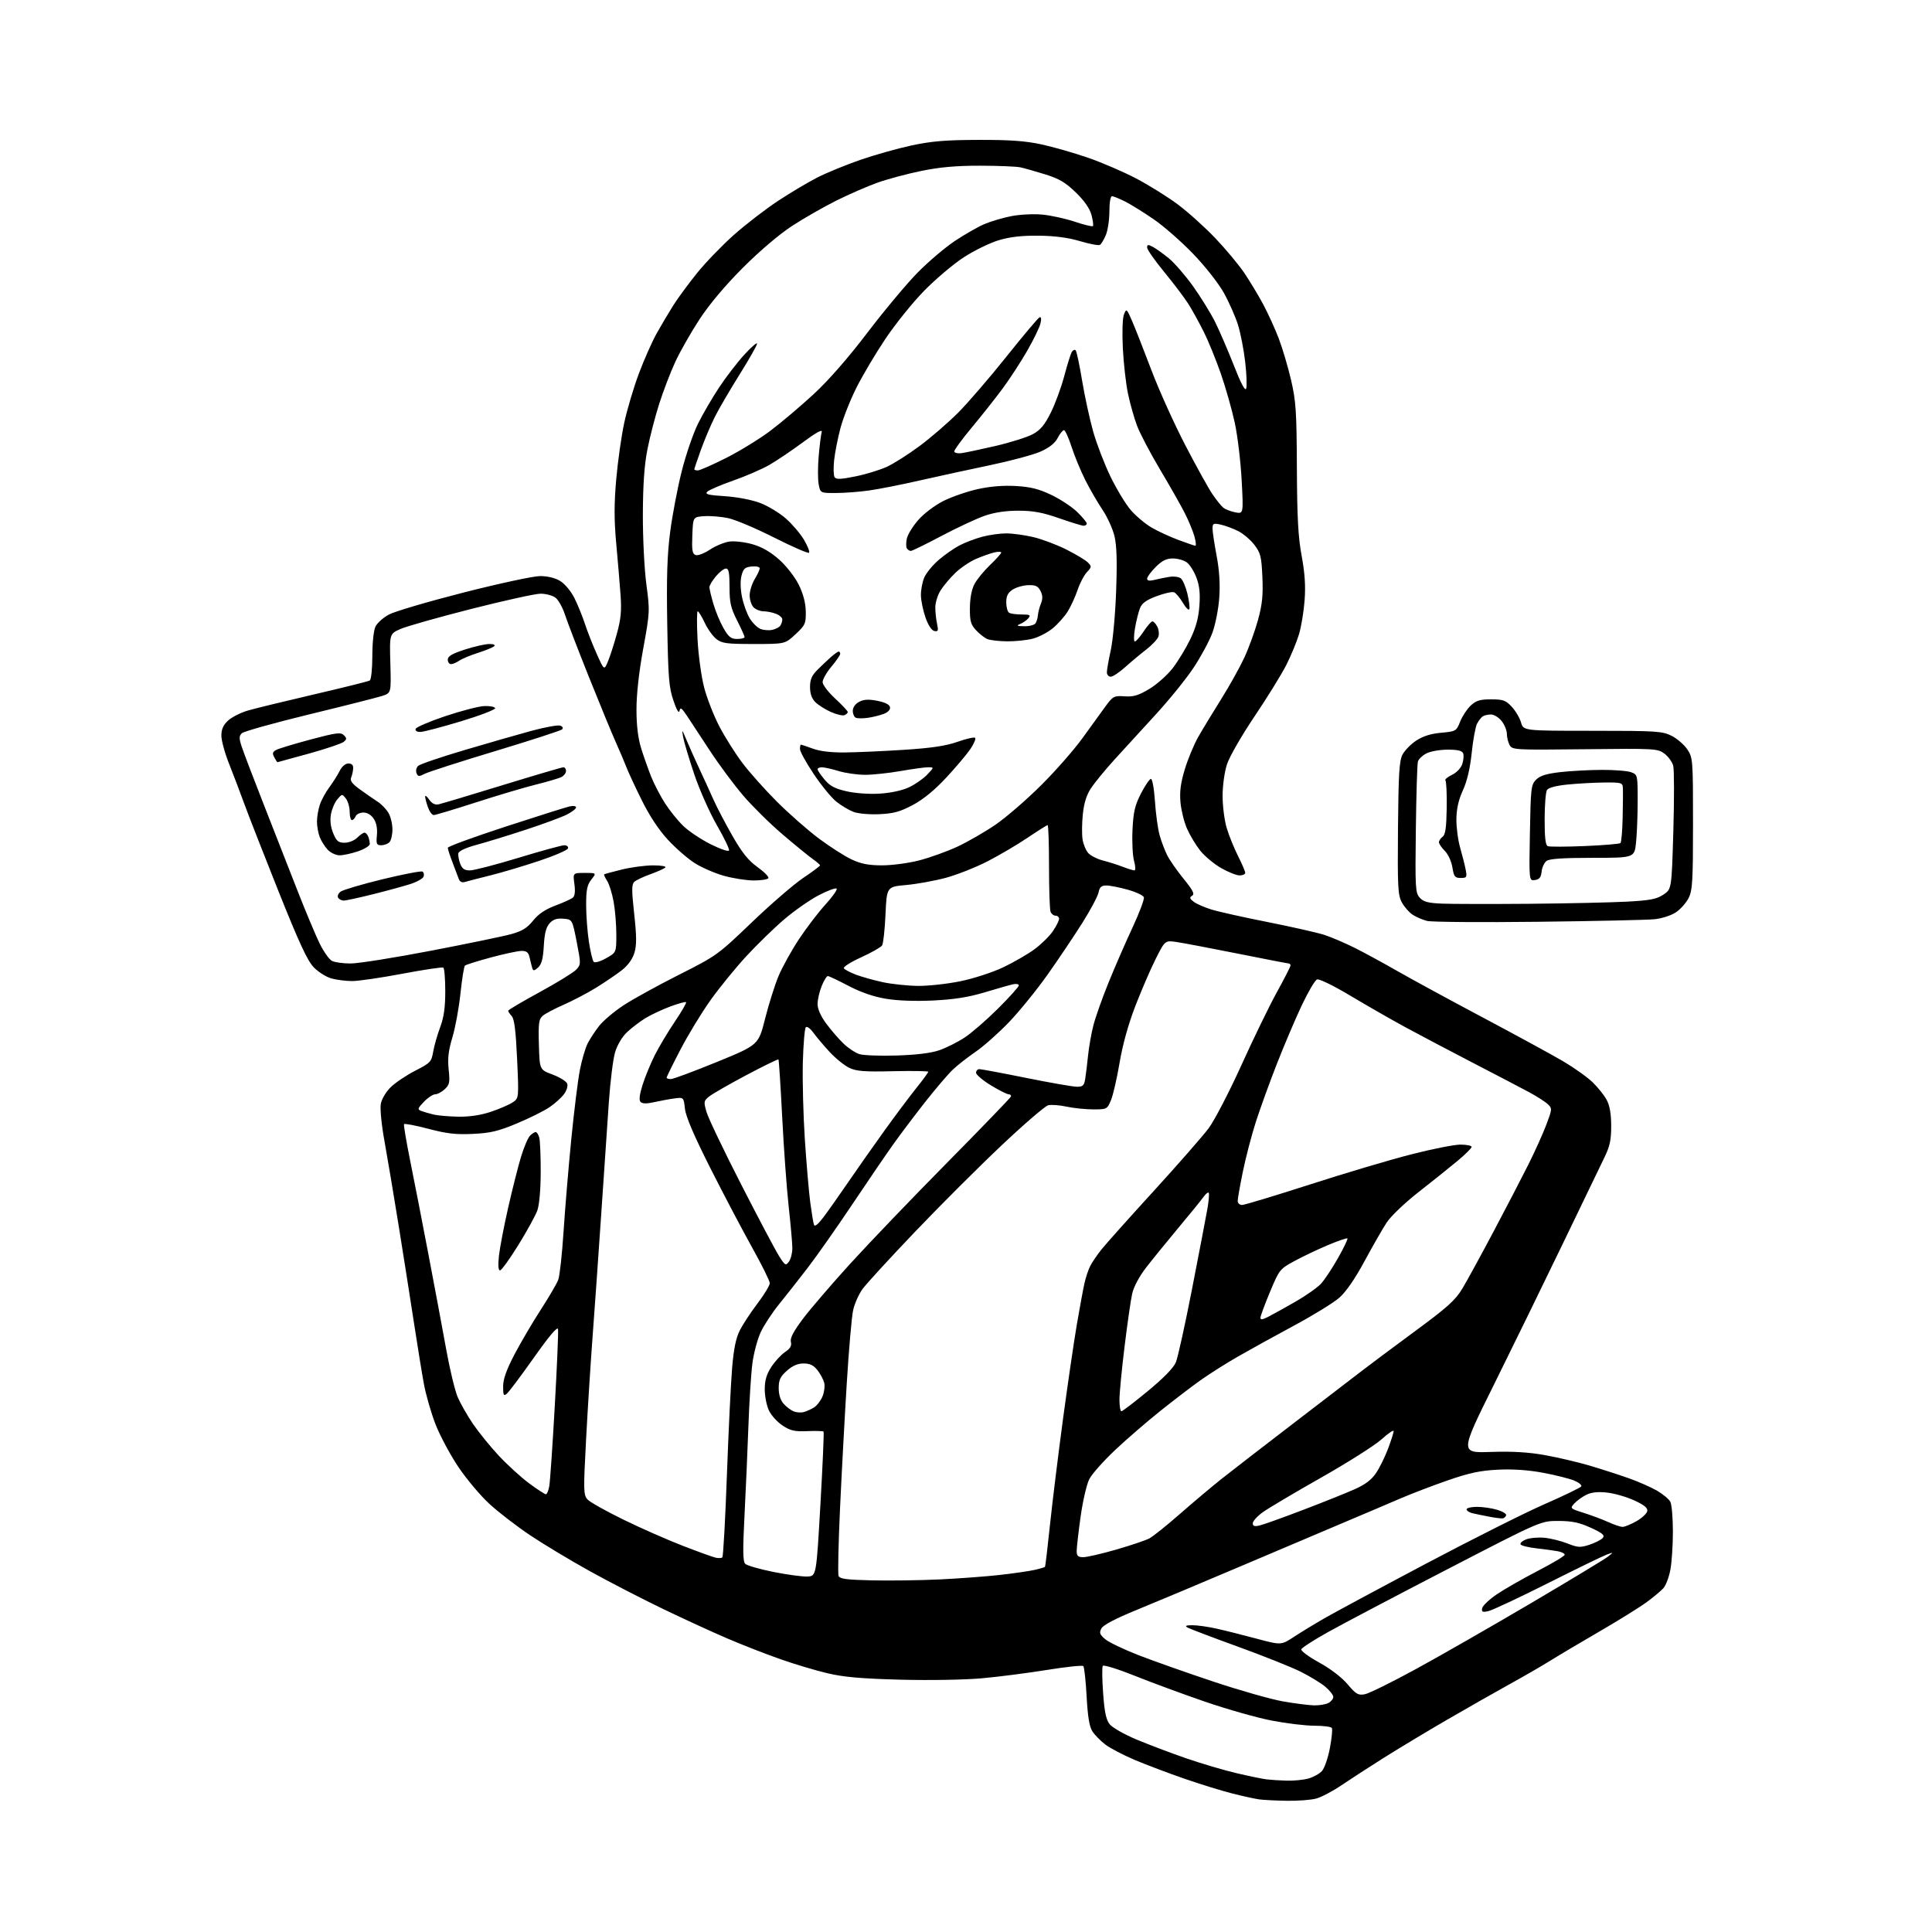 <?xml version="1.0" encoding="UTF-8" standalone="no"?>
<svg 
  version="1.1" 
  xmlns="http://www.w3.org/2000/svg" 
  xmlns:xlink="http://www.w3.org/1999/xlink" 
  xmlns:svg="http://www.w3.org/2000/svg"
  xmlns:rdf="http://www.w3.org/1999/02/22-rdf-syntax-ns#"
  xmlns:cc="http://creativecommons.org/ns#"
  xmlns:dc="http://purl.org/dc/elements/1.1/"
  viewBox="0 0 768 768"
  width="768"
  height="768"
>
<style>svg {background-color: white; }</style>"
<path stroke="none" fill="black" fill-rule="evenodd" d="M511.50,715.84C507.10,715.77 502.15,715.51 500.50,715.28C498.85,715.05 494.10,714.01 489.94,712.96C485.78,711.91 477.23,709.28 470.94,707.10C464.65,704.93 455.75,701.57 451.17,699.64C446.59,697.70 441.30,694.94 439.40,693.49C437.51,692.05 435.20,689.70 434.27,688.28C433.05,686.42 432.40,682.50 431.95,674.35C431.61,668.10 431.02,662.68 430.63,662.30C430.25,661.91 423.76,662.60 416.22,663.82C408.67,665.04 397.10,666.53 390.50,667.13C383.67,667.76 369.67,668.00 358.00,667.70C342.44,667.29 335.45,666.68 329.00,665.16C324.32,664.06 315.91,661.55 310.31,659.58C304.70,657.62 295.29,653.95 289.39,651.43C283.48,648.91 271.87,643.58 263.58,639.59C255.28,635.60 242.20,628.84 234.50,624.58C226.80,620.31 216.15,613.91 210.84,610.36C205.53,606.81 198.22,601.19 194.60,597.87C190.98,594.56 185.37,587.88 182.12,583.02C178.88,578.17 174.81,570.54 173.08,566.06C171.36,561.58 169.30,554.45 168.52,550.21C167.73,545.97 165.93,534.85 164.50,525.50C163.07,516.15 160.35,498.82 158.44,487.00C156.54,475.18 154.03,460.25 152.87,453.82C151.64,447.08 151.02,440.72 151.39,438.76C151.75,436.82 153.46,433.98 155.39,432.10C157.25,430.31 161.62,427.38 165.12,425.59C171.09,422.54 171.51,422.09 172.20,418.08C172.60,415.73 173.84,411.36 174.96,408.37C176.45,404.39 177.00,400.53 177.00,394.02C177.00,389.12 176.65,384.90 176.22,384.64C175.80,384.37 168.48,385.47 159.97,387.07C151.46,388.68 142.47,389.99 140.00,389.99C137.53,389.99 133.81,389.52 131.75,388.95C129.69,388.38 126.53,386.39 124.73,384.53C122.22,381.95 118.92,374.83 110.72,354.33C104.83,339.57 98.70,323.90 97.10,319.50C95.50,315.10 92.80,308.00 91.10,303.72C89.39,299.45 88.00,294.36 88.00,292.43C88.00,289.89 88.75,288.21 90.67,286.43C92.14,285.07 95.68,283.28 98.54,282.45C101.40,281.61 113.24,278.73 124.86,276.03C136.47,273.34 146.43,270.85 146.99,270.51C147.55,270.16 148.01,265.79 148.01,260.69C148.02,255.30 148.55,250.47 149.29,249.00C149.99,247.63 152.34,245.52 154.53,244.32C156.71,243.11 170.07,239.17 184.21,235.56C198.35,231.95 212.07,229.00 214.71,229.00C217.70,229.01 220.71,229.74 222.71,230.97C224.52,232.07 226.98,235.02 228.33,237.71C229.64,240.35 231.53,244.97 232.52,248.00C233.51,251.03 235.63,256.43 237.24,260.00C240.16,266.50 240.16,266.50 241.64,263.00C242.46,261.07 244.06,256.13 245.19,252.01C246.82,246.10 247.13,242.84 246.68,236.51C246.36,232.11 245.59,222.88 244.96,216.02C244.10,206.65 244.10,200.30 244.96,190.52C245.59,183.36 247.03,173.22 248.16,168.00C249.29,162.78 251.90,153.99 253.97,148.47C256.04,142.96 259.23,135.76 261.07,132.47C262.91,129.19 265.88,124.18 267.67,121.35C269.46,118.52 273.68,112.79 277.04,108.61C280.40,104.43 287.00,97.59 291.70,93.40C296.41,89.22 304.36,83.09 309.38,79.79C314.40,76.49 321.46,72.30 325.08,70.47C328.69,68.64 336.28,65.54 341.93,63.57C347.58,61.61 356.77,59.02 362.35,57.82C370.36,56.11 375.98,55.64 389.00,55.61C401.39,55.57 407.61,56.02 413.97,57.39C418.63,58.40 426.96,60.78 432.47,62.69C437.99,64.60 446.59,68.30 451.58,70.91C456.57,73.53 464.00,78.15 468.08,81.18C472.16,84.21 478.92,90.28 483.10,94.67C487.27,99.06 492.49,105.32 494.68,108.58C496.87,111.83 500.24,117.43 502.16,121.01C504.07,124.59 506.84,130.67 508.31,134.51C509.78,138.36 511.98,145.78 513.20,151.00C515.16,159.40 515.43,163.45 515.53,186.00C515.62,205.81 516.05,213.62 517.43,221.00C518.68,227.70 519.03,232.86 518.61,238.53C518.29,242.95 517.29,249.02 516.40,252.03C515.51,255.04 513.25,260.52 511.39,264.22C509.52,267.92 503.83,277.15 498.73,284.72C493.54,292.43 488.69,300.87 487.73,303.86C486.75,306.91 486.00,312.35 486.00,316.43C486.00,320.40 486.73,326.08 487.61,329.07C488.50,332.06 490.52,337.07 492.11,340.22C493.70,343.37 495.00,346.41 495.00,346.97C495.00,347.54 493.99,348.00 492.75,347.99C491.51,347.99 488.19,346.66 485.37,345.04C482.55,343.42 478.83,340.31 477.10,338.13C475.37,335.95 473.02,332.04 471.87,329.44C470.72,326.85 469.55,322.14 469.26,318.97C468.88,314.71 469.32,311.29 470.96,305.86C472.18,301.81 474.58,296.02 476.29,293.00C478.01,289.98 482.10,283.23 485.38,278.00C488.67,272.77 492.83,265.30 494.64,261.40C496.45,257.49 498.89,250.77 500.07,246.46C501.76,240.30 502.14,236.67 501.82,229.43C501.46,221.26 501.11,219.83 498.65,216.61C497.13,214.61 494.22,212.14 492.19,211.11C490.16,210.09 487.04,208.93 485.25,208.54C482.34,207.91 482.00,208.08 482.00,210.09C482.00,211.33 482.73,216.20 483.62,220.92C484.71,226.68 485.06,232.15 484.68,237.54C484.38,241.98 483.15,248.25 481.94,251.54C480.73,254.82 477.35,261.10 474.42,265.50C471.49,269.90 464.75,278.23 459.44,284.00C454.13,289.77 446.80,297.79 443.14,301.82C439.49,305.84 435.30,310.92 433.83,313.11C431.95,315.90 430.94,319.01 430.45,323.59C430.07,327.17 430.02,331.71 430.34,333.68C430.65,335.64 431.68,338.09 432.62,339.13C433.55,340.16 436.16,341.48 438.41,342.06C440.66,342.63 444.20,343.75 446.27,344.55C448.34,345.35 450.45,346.00 450.94,346.00C451.45,346.00 451.39,344.38 450.81,342.27C450.24,340.21 449.96,334.62 450.19,329.84C450.54,322.68 451.13,320.14 453.55,315.43C455.17,312.29 456.95,309.67 457.50,309.61C458.06,309.55 458.77,313.45 459.11,318.50C459.44,323.45 460.27,329.52 460.96,331.99C461.65,334.47 463.03,338.10 464.03,340.07C465.04,342.03 467.98,346.25 470.57,349.43C474.25,353.95 474.98,355.40 473.89,356.06C472.77,356.76 472.89,357.21 474.50,358.45C475.60,359.29 478.75,360.67 481.50,361.53C484.25,362.39 494.38,364.65 504.00,366.55C513.62,368.46 523.75,370.76 526.50,371.65C529.25,372.55 534.62,374.84 538.44,376.75C542.25,378.65 549.90,382.81 555.44,385.99C560.97,389.16 576.30,397.49 589.50,404.50C602.70,411.51 617.04,419.32 621.37,421.87C625.70,424.42 630.97,428.16 633.07,430.20C635.17,432.23 637.69,435.38 638.67,437.20C639.88,439.44 640.46,442.74 640.47,447.50C640.49,453.08 639.96,455.62 637.83,460.00C636.37,463.02 628.88,478.55 621.19,494.50C613.50,510.45 601.17,535.67 593.80,550.54C580.39,577.58 580.39,577.58 592.62,577.17C601.26,576.88 607.58,577.26 614.17,578.44C619.30,579.36 627.33,581.25 632.00,582.63C636.67,584.02 643.65,586.27 647.50,587.64C651.35,589.00 656.40,591.23 658.73,592.59C661.06,593.95 663.42,595.92 663.98,596.97C664.54,598.01 665.00,603.34 665.00,608.80C665.00,614.26 664.55,621.12 663.99,624.04C663.44,626.97 662.20,630.24 661.24,631.31C660.28,632.39 657.25,634.92 654.50,636.93C651.75,638.95 643.42,644.12 636.00,648.43C628.58,652.73 619.80,657.94 616.50,660.00C613.20,662.07 605.77,666.36 600.00,669.54C594.23,672.73 582.98,679.13 575.00,683.76C567.02,688.40 555.77,695.17 550.00,698.81C544.23,702.45 536.69,707.33 533.26,709.66C529.83,711.99 525.33,714.37 523.26,714.94C521.19,715.52 515.90,715.92 511.50,715.84zM511.50,707.84C514.25,707.92 518.12,707.54 520.10,706.99C522.08,706.44 524.51,705.09 525.50,704.00C526.50,702.90 527.91,698.81 528.65,694.90C529.39,690.99 529.74,687.39 529.44,686.90C529.13,686.40 526.01,686.00 522.49,686.00C518.98,686.00 511.34,685.08 505.53,683.96C499.71,682.84 487.80,679.46 479.06,676.46C470.33,673.46 457.73,668.82 451.06,666.14C444.40,663.47 438.68,661.70 438.37,662.21C438.05,662.72 438.11,667.61 438.51,673.07C439.04,680.50 439.69,683.61 441.10,685.40C442.13,686.72 446.92,689.45 451.74,691.47C456.56,693.49 465.45,696.86 471.51,698.95C477.56,701.04 486.56,703.70 491.51,704.86C496.45,706.02 501.85,707.13 503.50,707.33C505.15,707.53 508.75,707.77 511.50,707.84zM522.32,677.91C524.41,677.96 527.00,677.53 528.07,676.96C529.13,676.40 530.00,675.31 530.00,674.55C530.00,673.80 528.58,671.98 526.85,670.52C525.11,669.06 520.72,666.38 517.10,664.56C513.47,662.74 502.20,658.24 492.05,654.56C481.90,650.88 472.90,647.46 472.05,646.97C470.91,646.30 471.43,646.06 474.00,646.05C475.93,646.05 480.20,646.64 483.50,647.38C486.80,648.11 493.95,649.91 499.39,651.36C509.27,654.01 509.27,654.01 514.39,650.66C517.20,648.81 522.65,645.49 526.50,643.28C530.35,641.06 548.35,631.38 566.50,621.77C584.65,612.16 605.92,601.47 613.76,598.03C621.60,594.59 628.27,591.37 628.58,590.87C628.89,590.37 627.63,589.32 625.77,588.55C623.91,587.77 618.37,586.38 613.45,585.46C607.53,584.35 601.45,583.93 595.50,584.22C588.44,584.57 584.13,585.48 575.50,588.47C569.45,590.57 560.90,593.84 556.50,595.74C552.10,597.64 542.88,601.57 536.00,604.46C529.12,607.36 510.23,615.37 494.00,622.27C477.77,629.16 458.75,637.15 451.72,640.02C443.43,643.41 438.55,645.97 437.84,647.31C436.91,649.04 437.14,649.73 439.31,651.59C440.73,652.81 446.75,655.69 452.69,658.00C458.64,660.30 472.05,665.04 482.50,668.52C492.95,672.00 505.32,675.51 510.00,676.33C514.67,677.15 520.22,677.86 522.32,677.91zM542.50,673.50C544.15,673.21 553.35,668.67 562.94,663.43C572.54,658.19 593.08,646.42 608.60,637.28C624.11,628.14 637.86,619.83 639.15,618.81C641.50,616.97 641.50,616.97 638.74,617.96C637.22,618.51 626.64,623.65 615.24,629.39C603.83,635.12 593.23,640.09 591.67,640.44C589.31,640.97 588.90,640.78 589.18,639.29C589.37,638.31 591.99,635.82 595.01,633.76C598.03,631.71 605.34,627.53 611.25,624.47C617.16,621.42 622.00,618.52 622.00,618.04C622.00,617.55 620.76,616.93 619.25,616.64C617.74,616.36 613.92,615.84 610.77,615.49C607.61,615.14 604.77,614.44 604.46,613.93C604.14,613.42 605.14,612.51 606.69,611.92C608.24,611.33 611.52,611.05 614.00,611.29C616.48,611.54 620.58,612.56 623.13,613.57C627.25,615.20 628.22,615.25 631.90,614.03C634.17,613.28 636.53,612.07 637.14,611.33C638.02,610.28 637.03,609.44 632.37,607.31C627.81,605.23 624.94,604.62 619.50,604.60C612.50,604.58 612.50,604.58 575.42,623.77C555.02,634.32 533.68,645.56 528.00,648.73C522.31,651.90 517.49,655.01 517.28,655.63C517.08,656.26 520.26,658.61 524.36,660.86C528.85,663.32 533.35,666.76 535.66,669.49C539.01,673.46 539.88,673.97 542.50,673.50zM373.50,627.85C381.20,627.48 392.00,626.68 397.50,626.06C403.00,625.44 409.22,624.53 411.33,624.05C413.44,623.57 415.27,623.02 415.41,622.84C415.55,622.65 416.45,615.08 417.40,606.00C418.36,596.92 420.69,578.02 422.57,564.00C424.46,549.98 426.93,533.10 428.06,526.50C429.19,519.90 430.55,512.54 431.08,510.15C431.62,507.75 432.67,504.60 433.43,503.15C434.19,501.69 436.19,498.77 437.88,496.65C439.57,494.53 448.88,484.10 458.59,473.48C468.29,462.85 478.12,451.62 480.44,448.53C482.75,445.43 488.61,434.16 493.45,423.48C498.28,412.80 504.66,399.68 507.62,394.33C510.58,388.97 513.00,384.23 513.00,383.80C513.00,383.36 512.66,383.00 512.25,382.99C511.84,382.98 502.73,381.22 492.00,379.07C481.27,376.93 470.39,374.86 467.81,374.48C463.13,373.79 463.13,373.79 459.44,381.11C457.41,385.14 453.77,393.57 451.34,399.85C448.51,407.18 446.26,415.27 445.05,422.47C444.01,428.64 442.47,435.33 441.63,437.34C440.13,440.92 439.99,441.00 434.60,441.00C431.57,441.00 426.80,440.51 423.99,439.91C421.19,439.30 417.88,439.06 416.65,439.37C415.43,439.68 407.07,446.87 398.09,455.35C389.11,463.83 373.66,479.26 363.76,489.63C353.85,500.01 344.49,510.21 342.95,512.30C341.40,514.39 339.68,518.26 339.12,520.89C338.55,523.52 337.41,536.66 336.59,550.09C335.76,563.52 334.56,585.85 333.92,599.71C333.28,613.58 333.02,625.61 333.34,626.43C333.80,627.64 336.42,627.99 346.71,628.22C353.74,628.37 365.80,628.21 373.50,627.85zM321.00,626.69C324.50,626.50 324.50,626.50 326.13,598.00C327.03,582.33 327.59,569.31 327.38,569.08C327.16,568.84 324.25,568.76 320.90,568.90C315.85,569.11 314.19,568.73 311.07,566.66C309.00,565.30 306.57,562.61 305.66,560.69C304.75,558.77 304.00,554.99 304.00,552.30C304.00,548.72 304.70,546.32 306.60,543.39C308.03,541.19 310.49,538.52 312.06,537.46C314.16,536.05 314.78,534.97 314.39,533.43C314.01,531.92 315.41,529.26 319.21,524.20C322.16,520.29 330.62,510.43 338.03,502.29C345.43,494.16 362.74,476.10 376.50,462.18C390.25,448.25 401.65,436.44 401.83,435.93C402.02,435.42 401.63,435.00 400.96,435.00C400.30,435.00 397.12,433.39 393.88,431.43C390.65,429.46 388.00,427.21 388.00,426.43C388.00,425.64 388.60,425.00 389.33,425.00C390.06,425.00 398.46,426.57 408.00,428.50C417.54,430.43 426.59,432.00 428.12,432.00C430.50,432.00 430.98,431.52 431.41,428.75C431.69,426.96 432.19,422.80 432.53,419.50C432.87,416.20 433.80,410.89 434.61,407.70C435.42,404.51 438.12,396.86 440.62,390.70C443.11,384.54 447.41,374.66 450.18,368.74C452.94,362.82 454.98,357.38 454.70,356.65C454.41,355.92 451.53,354.57 448.28,353.66C445.03,352.75 441.22,352.00 439.81,352.00C437.82,352.00 437.13,352.61 436.69,354.75C436.39,356.26 433.52,361.66 430.32,366.75C427.12,371.83 420.93,381.06 416.56,387.25C412.19,393.44 405.21,402.04 401.06,406.36C396.90,410.68 390.94,415.97 387.81,418.11C384.68,420.25 380.58,423.46 378.70,425.25C376.82,427.04 371.91,432.80 367.78,438.05C363.65,443.31 357.98,450.82 355.18,454.75C352.38,458.67 345.03,469.44 338.86,478.66C332.69,487.89 324.69,499.28 321.08,503.97C317.48,508.66 312.33,515.20 309.65,518.50C306.97,521.80 303.70,526.77 302.40,529.55C301.10,532.33 299.60,537.95 299.08,542.05C298.55,546.15 297.84,557.38 297.50,567.00C297.16,576.62 296.46,592.59 295.95,602.47C295.23,616.46 295.30,620.72 296.26,621.66C296.94,622.33 302.00,623.78 307.50,624.88C313.00,625.98 319.07,626.79 321.00,626.69zM287.14,619.08C287.50,618.76 288.31,604.10 288.95,586.50C289.59,568.90 290.53,549.67 291.03,543.77C291.67,536.14 292.56,531.83 294.10,528.81C295.29,526.47 298.45,521.67 301.13,518.13C303.81,514.60 306.00,510.97 306.00,510.08C306.00,509.20 302.86,502.85 299.02,495.98C295.19,489.12 287.72,474.92 282.42,464.44C275.89,451.50 272.63,443.89 272.28,440.77C271.76,436.16 271.76,436.16 268.13,436.64C266.13,436.90 262.52,437.57 260.10,438.11C257.11,438.79 255.37,438.77 254.66,438.06C253.95,437.35 254.18,435.25 255.43,431.26C256.43,428.09 258.60,422.80 260.26,419.50C261.92,416.20 265.50,410.20 268.22,406.17C270.95,402.14 272.97,398.63 272.72,398.38C272.47,398.13 269.62,398.92 266.38,400.12C263.15,401.33 258.70,403.42 256.50,404.77C254.30,406.13 251.03,408.63 249.22,410.34C247.27,412.19 245.36,415.42 244.50,418.32C243.70,421.00 242.58,430.01 242.01,438.34C241.43,446.68 240.07,466.77 238.97,483.00C237.88,499.23 236.34,521.05 235.55,531.50C234.77,541.95 233.60,560.32 232.97,572.32C231.89,592.57 231.93,594.27 233.54,596.05C234.49,597.10 240.95,600.73 247.89,604.11C254.82,607.50 265.45,612.18 271.50,614.51C277.55,616.85 283.40,618.96 284.50,619.21C285.60,619.45 286.79,619.39 287.14,619.08zM430.64,619.00C432.09,619.00 437.98,617.64 443.72,615.98C449.47,614.32 455.37,612.33 456.84,611.57C458.30,610.80 463.78,606.42 469.01,601.83C474.24,597.25 481.67,591.00 485.51,587.94C489.35,584.89 502.40,574.81 514.50,565.54C526.60,556.28 538.75,546.96 541.50,544.83C544.25,542.70 553.59,535.73 562.26,529.34C575.56,519.54 578.55,516.84 581.38,512.11C583.23,509.02 588.79,498.85 593.74,489.50C598.70,480.15 604.89,468.23 607.51,463.00C610.13,457.77 613.36,450.61 614.69,447.08C617.02,440.90 617.04,440.60 615.30,438.95C614.31,438.00 611.02,435.89 608.00,434.25C604.98,432.62 594.85,427.32 585.50,422.49C576.16,417.65 564.01,411.24 558.50,408.25C553.00,405.26 543.22,399.65 536.76,395.79C530.10,391.81 524.38,389.02 523.54,389.35C522.72,389.66 519.98,394.32 517.44,399.71C514.90,405.09 510.44,415.57 507.54,423.00C504.63,430.43 500.87,440.83 499.17,446.12C497.48,451.41 495.17,460.26 494.05,465.78C492.92,471.30 492.00,476.53 492.00,477.41C492.00,478.28 492.79,479.00 493.75,478.99C494.71,478.99 506.75,475.35 520.50,470.92C534.25,466.48 552.37,461.09 560.78,458.93C569.18,456.77 578.07,455.00 580.53,455.00C582.99,455.00 585.00,455.41 585.00,455.91C585.00,456.42 582.37,459.00 579.16,461.66C575.95,464.32 569.01,469.88 563.74,474.00C558.40,478.18 552.85,483.49 551.21,486.00C549.59,488.48 545.63,495.39 542.40,501.37C538.61,508.39 535.06,513.53 532.39,515.87C530.11,517.87 522.00,522.86 514.37,526.96C506.74,531.06 496.68,536.62 492.00,539.31C487.32,541.99 480.64,546.23 477.13,548.73C473.63,551.22 466.43,556.73 461.13,560.96C455.84,565.19 447.76,572.18 443.19,576.49C438.62,580.80 434.03,585.98 433.00,588.00C431.97,590.03 430.42,596.72 429.56,602.87C428.70,609.03 428.00,615.18 428.00,616.53C428.00,618.53 428.50,619.00 430.64,619.00zM500.75,606.39C502.26,606.04 510.02,603.26 518.00,600.21C525.98,597.17 535.21,593.47 538.52,591.99C542.86,590.04 545.26,588.20 547.11,585.39C548.53,583.25 550.65,578.90 551.84,575.71C553.03,572.53 554.00,569.45 554.00,568.87C554.00,568.29 551.81,569.78 549.14,572.19C546.46,574.59 535.64,581.45 525.09,587.42C514.53,593.40 504.12,599.58 501.95,601.15C499.78,602.72 498.00,604.69 498.00,605.53C498.00,606.67 498.68,606.88 500.75,606.39zM645.00,606.96C645.83,606.96 648.30,605.95 650.49,604.71C652.69,603.46 654.63,601.66 654.82,600.70C655.06,599.43 653.66,598.28 649.58,596.41C646.51,595.00 641.61,593.61 638.69,593.31C634.97,592.92 632.48,593.22 630.43,594.28C628.82,595.11 626.71,596.66 625.76,597.72C624.07,599.58 624.18,599.69 629.52,601.38C632.55,602.33 636.94,603.98 639.27,605.03C641.59,606.09 644.17,606.96 645.00,606.96zM597.44,603.57C596.92,603.68 594.48,603.38 592.00,602.91C589.52,602.44 586.49,601.81 585.25,601.51C584.01,601.21 583.00,600.52 583.00,599.98C583.00,599.44 584.86,599.00 587.13,599.00C589.41,599.00 593.02,599.52 595.16,600.17C597.30,600.81 598.90,601.79 598.72,602.35C598.53,602.92 597.95,603.46 597.44,603.57zM217.00,594.00C217.43,594.00 218.04,592.54 218.35,590.75C218.67,588.96 219.65,574.58 220.54,558.79C221.43,543.00 222.01,529.29 221.82,528.33C221.60,527.18 218.31,531.07 212.23,539.68C207.13,546.89 202.30,553.34 201.48,554.01C200.21,555.07 200.00,554.66 200.00,551.15C200.00,548.23 201.30,544.57 204.50,538.44C206.98,533.71 211.67,525.71 214.94,520.67C218.20,515.63 221.34,510.26 221.91,508.74C222.49,507.22 223.43,498.67 224.01,489.74C224.59,480.81 225.97,464.27 227.08,453.00C228.19,441.73 229.74,429.23 230.53,425.24C231.31,421.24 232.71,416.52 233.62,414.74C234.53,412.96 236.58,409.83 238.19,407.79C239.79,405.76 244.11,402.10 247.80,399.67C251.48,397.24 261.39,391.78 269.81,387.53C284.88,379.93 285.33,379.61 298.84,366.66C306.39,359.42 315.59,351.48 319.28,349.00C322.97,346.52 325.98,344.27 325.98,344.00C325.97,343.73 324.68,342.60 323.11,341.50C321.54,340.40 316.17,336.02 311.17,331.76C306.16,327.50 299.09,320.53 295.44,316.26C291.79,311.99 285.85,304.00 282.25,298.50C278.64,293.00 274.52,286.74 273.10,284.58C270.97,281.38 270.43,281.01 270.12,282.58C269.89,283.79 268.99,282.29 267.70,278.50C265.91,273.26 265.60,269.38 265.24,248.00C264.93,229.48 265.21,220.55 266.41,211.39C267.28,204.72 269.33,193.92 270.98,187.39C272.62,180.85 275.53,172.35 277.43,168.50C279.34,164.65 283.13,158.12 285.87,154.00C288.60,149.88 293.10,144.03 295.87,141.00C298.64,137.97 300.93,135.99 300.95,136.59C300.98,137.19 297.86,142.69 294.03,148.81C290.20,154.93 285.75,162.54 284.16,165.72C282.56,168.90 280.07,174.79 278.62,178.81C277.18,182.83 276.00,186.32 276.00,186.56C276.00,186.80 276.63,187.00 277.41,187.00C278.18,187.00 283.25,184.77 288.66,182.04C294.07,179.31 302.01,174.43 306.30,171.19C310.59,167.96 318.29,161.44 323.41,156.71C329.35,151.23 337.13,142.33 344.85,132.19C351.52,123.44 360.48,112.71 364.76,108.37C369.04,104.02 375.72,98.35 379.60,95.77C383.48,93.19 388.73,90.19 391.26,89.10C393.80,88.02 398.62,86.58 401.99,85.92C405.35,85.26 410.89,84.98 414.30,85.30C417.71,85.62 423.53,86.89 427.23,88.13C430.93,89.37 434.18,90.15 434.45,89.88C434.72,89.61 434.46,87.61 433.88,85.44C433.17,82.85 431.05,79.79 427.65,76.50C423.57,72.54 421.04,71.04 415.50,69.32C411.65,68.12 407.20,66.86 405.61,66.52C404.03,66.18 396.83,65.88 389.61,65.87C380.17,65.86 373.64,66.43 366.27,67.94C360.64,69.09 352.76,71.20 348.77,72.63C344.77,74.06 337.45,77.25 332.50,79.72C327.55,82.19 319.68,86.69 315.00,89.72C309.86,93.06 302.11,99.63 295.37,106.37C288.26,113.48 282.01,120.92 278.05,126.96C274.65,132.17 270.32,139.76 268.44,143.84C266.55,147.92 263.69,155.38 262.08,160.41C260.46,165.45 258.35,173.61 257.38,178.54C256.13,184.87 255.59,192.48 255.55,204.50C255.52,214.00 256.14,226.26 256.94,232.29C258.36,242.86 258.33,243.40 255.69,257.84C253.99,267.17 253.00,276.07 253.01,282.05C253.01,288.44 253.62,293.44 254.88,297.50C255.91,300.80 257.71,305.89 258.88,308.82C260.06,311.74 262.52,316.46 264.35,319.32C266.18,322.17 269.44,326.21 271.59,328.30C273.74,330.38 278.64,333.67 282.48,335.59C286.39,337.55 289.62,338.64 289.81,338.06C290.00,337.50 287.83,332.99 284.98,328.05C282.13,323.11 278.08,314.00 275.98,307.79C273.89,301.58 271.90,294.93 271.56,293.00C270.99,289.72 271.07,289.78 272.83,294.00C273.86,296.48 276.17,301.65 277.96,305.50C279.76,309.35 282.31,314.93 283.63,317.90C284.95,320.88 288.33,327.33 291.14,332.25C294.98,338.96 297.47,342.06 301.13,344.69C303.81,346.61 305.75,348.60 305.44,349.09C305.13,349.59 302.54,350.00 299.67,350.00C296.80,350.00 291.47,349.17 287.81,348.16C284.16,347.14 278.89,344.85 276.11,343.07C273.33,341.29 268.55,337.12 265.49,333.81C261.93,329.97 258.18,324.30 255.13,318.15C252.50,312.84 249.75,306.93 249.02,305.00C248.29,303.07 246.43,298.69 244.88,295.25C243.33,291.81 238.51,280.11 234.16,269.25C229.81,258.39 225.49,247.14 224.55,244.25C223.61,241.36 221.88,238.33 220.70,237.50C219.52,236.68 216.90,236.00 214.88,236.00C212.86,236.00 200.49,238.72 187.39,242.05C174.29,245.38 161.60,248.97 159.20,250.03C154.84,251.96 154.84,251.96 155.17,263.71C155.50,275.46 155.50,275.46 152.00,276.62C150.07,277.25 137.03,280.56 123.00,283.96C108.97,287.37 96.89,290.75 96.14,291.47C95.02,292.56 95.00,293.48 96.03,296.65C96.71,298.77 100.54,308.82 104.53,319.00C108.52,329.18 114.60,344.70 118.04,353.50C121.48,362.30 125.58,372.07 127.14,375.21C128.71,378.35 130.86,381.39 131.93,381.96C133.00,382.53 136.35,383.00 139.38,383.00C142.42,383.00 156.73,380.73 171.20,377.95C185.66,375.18 200.05,372.20 203.17,371.34C207.56,370.13 209.53,368.92 211.91,365.97C214.02,363.33 216.75,361.49 220.72,360.00C223.89,358.82 227.03,357.39 227.71,356.83C228.52,356.15 228.73,354.33 228.33,351.40C227.73,347.00 227.73,347.00 232.44,347.00C237.15,347.00 237.15,347.00 235.07,349.63C233.40,351.76 233.00,353.70 233.00,359.69C233.00,363.78 233.49,370.35 234.09,374.31C234.69,378.26 235.56,381.89 236.01,382.36C236.46,382.84 238.66,382.20 240.91,380.93C245.00,378.63 245.00,378.63 245.00,371.50C245.00,367.58 244.52,361.70 243.92,358.43C243.33,355.17 242.17,351.45 241.34,350.16C240.52,348.88 239.99,347.71 240.17,347.56C240.35,347.42 243.52,346.56 247.21,345.65C250.89,344.74 256.50,344.00 259.66,344.00C262.97,344.00 265.00,344.37 264.45,344.87C263.93,345.35 261.25,346.54 258.50,347.53C255.75,348.51 252.90,349.86 252.17,350.53C251.07,351.53 251.06,353.72 252.10,363.28C253.08,372.19 253.10,375.71 252.20,378.73C251.46,381.20 249.64,383.74 247.26,385.62C245.19,387.25 240.57,390.39 237.00,392.60C233.43,394.80 227.57,397.87 224.00,399.43C220.43,400.99 216.70,402.96 215.72,403.81C214.19,405.15 213.97,406.80 214.22,415.30C214.50,425.23 214.50,425.23 219.66,427.15C222.49,428.21 225.10,429.82 225.45,430.74C225.82,431.69 225.28,433.50 224.20,434.95C223.17,436.35 220.55,438.70 218.40,440.16C216.24,441.62 210.43,444.51 205.49,446.57C198.08,449.67 195.00,450.41 188.00,450.74C181.24,451.07 177.60,450.65 170.23,448.70C165.13,447.36 160.80,446.54 160.60,446.88C160.41,447.22 161.52,453.80 163.07,461.50C164.63,469.20 167.92,486.07 170.38,499.00C172.84,511.93 176.01,528.85 177.41,536.61C178.81,544.37 180.85,552.81 181.94,555.37C183.04,557.92 185.77,562.72 188.01,566.02C190.26,569.32 194.88,575.02 198.30,578.68C201.71,582.34 207.14,587.29 210.36,589.67C213.58,592.05 216.57,594.00 217.00,594.00zM319.50,561.32C320.60,561.03 322.44,560.20 323.60,559.47C324.75,558.75 326.26,556.78 326.96,555.10C327.66,553.41 327.96,550.98 327.64,549.68C327.31,548.39 326.10,546.13 324.95,544.66C323.41,542.71 321.95,542.00 319.44,542.00C317.09,542.00 315.02,542.90 312.79,544.90C310.15,547.26 309.55,548.54 309.55,551.82C309.55,554.42 310.25,556.62 311.52,558.04C312.61,559.25 314.40,560.60 315.50,561.05C316.60,561.49 318.40,561.62 319.50,561.32zM445.78,561.00C446.21,561.00 450.93,557.39 456.27,552.98C462.51,547.84 466.50,543.75 467.42,541.55C468.20,539.66 471.11,526.51 473.87,512.31C476.64,498.12 479.37,483.84 479.95,480.58C480.52,477.33 480.76,474.43 480.47,474.14C480.19,473.85 479.31,474.54 478.52,475.66C477.74,476.79 473.19,482.39 468.41,488.10C463.64,493.82 457.78,501.04 455.40,504.14C452.86,507.43 450.64,511.63 450.06,514.25C449.50,516.72 448.14,526.19 447.03,535.29C445.91,544.40 445.00,553.91 445.00,556.43C445.00,558.94 445.35,561.00 445.78,561.00zM504.25,523.39C506.04,522.47 510.88,519.78 515.02,517.41C519.15,515.03 523.70,511.83 525.11,510.30C526.53,508.76 529.57,504.18 531.87,500.11C534.17,496.05 535.86,492.53 535.63,492.29C535.39,492.06 531.89,493.25 527.85,494.96C523.81,496.66 517.83,499.50 514.57,501.28C508.76,504.43 508.55,504.69 504.86,513.50C502.79,518.45 501.08,523.07 501.05,523.78C501.01,524.73 501.83,524.63 504.25,523.39zM198.77,505.00C198.08,505.00 197.93,503.00 198.33,499.25C198.68,496.09 200.32,487.46 202.00,480.08C203.67,472.71 205.98,463.58 207.13,459.80C208.28,456.02 209.88,452.27 210.68,451.46C211.48,450.66 212.51,450.00 212.95,450.00C213.40,450.00 214.04,451.01 214.37,452.25C214.70,453.49 214.96,459.68 214.94,466.00C214.92,472.84 214.38,478.98 213.61,481.15C212.89,483.16 209.50,489.34 206.06,494.90C202.63,500.45 199.35,505.00 198.77,505.00zM313.63,501.49C314.38,500.46 314.99,498.02 314.97,496.06C314.95,494.10 314.29,486.65 313.50,479.50C312.72,472.35 311.56,456.38 310.93,444.00C310.30,431.62 309.63,421.34 309.45,421.14C309.27,420.95 303.52,423.76 296.68,427.38C289.84,431.01 283.20,434.83 281.92,435.86C279.73,437.64 279.67,437.97 280.88,442.12C281.59,444.53 287.76,457.44 294.61,470.81C301.45,484.18 308.22,496.98 309.66,499.25C312.10,503.12 312.34,503.25 313.63,501.49zM327.33,483.87C329.14,481.47 333.55,475.23 337.13,470.00C340.70,464.77 347.19,455.55 351.54,449.50C355.89,443.45 361.60,435.82 364.23,432.55C366.85,429.28 369.00,426.35 369.00,426.05C369.00,425.75 362.73,425.65 355.06,425.82C343.65,426.09 340.48,425.85 337.61,424.49C335.69,423.57 332.16,420.73 329.79,418.16C327.41,415.60 324.50,412.15 323.31,410.50C322.13,408.85 320.79,407.88 320.33,408.33C319.87,408.79 319.34,415.08 319.14,422.31C318.95,429.54 319.31,443.34 319.94,452.98C320.58,462.61 321.55,473.88 322.09,478.00C322.64,482.12 323.30,486.12 323.56,486.87C323.87,487.76 325.19,486.71 327.33,483.87zM182.28,443.90C186.71,443.96 191.17,443.29 195.14,441.95C198.48,440.83 202.35,439.16 203.74,438.25C206.27,436.59 206.27,436.59 205.56,421.05C205.05,409.80 204.46,405.06 203.43,403.92C202.64,403.05 202.00,402.09 202.00,401.78C202.00,401.47 207.64,398.14 214.54,394.38C221.44,390.62 227.96,386.60 229.04,385.46C230.95,383.43 230.95,383.19 229.25,374.44C227.50,365.50 227.50,365.50 223.95,365.20C221.34,364.98 219.89,365.47 218.48,367.02C217.09,368.56 216.45,371.04 216.17,376.02C215.88,381.11 215.30,383.33 213.91,384.58C212.40,385.95 211.96,386.01 211.60,384.89C211.36,384.12 210.90,382.26 210.56,380.75C210.10,378.61 209.39,378.00 207.37,378.00C205.94,378.00 200.43,379.17 195.14,380.60C189.84,382.03 185.19,383.49 184.82,383.85C184.44,384.21 183.64,389.23 183.03,395.00C182.42,400.77 180.98,408.60 179.83,412.39C178.26,417.60 177.89,420.71 178.35,425.12C178.89,430.26 178.71,431.19 176.79,432.98C175.60,434.09 173.89,435.00 173.00,435.00C172.11,435.00 170.09,436.34 168.53,437.97C165.98,440.63 165.87,441.01 167.45,441.62C168.42,441.99 170.63,442.63 172.36,443.05C174.09,443.46 178.55,443.84 182.28,443.90zM266.75,428.94C267.71,428.91 275.93,425.84 285.00,422.14C301.50,415.39 301.50,415.39 304.14,404.93C305.59,399.17 308.00,391.55 309.49,387.98C310.98,384.42 314.64,377.81 317.63,373.29C320.63,368.78 325.37,362.57 328.17,359.51C330.97,356.44 332.95,353.62 332.57,353.24C332.19,352.85 329.01,354.03 325.50,355.85C321.99,357.67 315.81,361.98 311.76,365.44C307.71,368.89 300.92,375.50 296.67,380.11C292.41,384.73 286.04,392.55 282.50,397.50C278.97,402.45 273.58,411.28 270.54,417.13C267.49,422.97 265.00,428.04 265.00,428.38C265.00,428.72 265.79,428.97 266.75,428.94zM356.50,419.58C364.47,419.32 370.18,418.61 373.50,417.45C376.25,416.49 380.75,414.22 383.50,412.41C386.25,410.60 392.21,405.42 396.75,400.90C401.29,396.38 405.00,392.25 405.00,391.72C405.00,391.20 403.99,390.99 402.75,391.25C401.51,391.52 396.45,392.96 391.50,394.45C384.97,396.41 379.34,397.30 371.00,397.71C363.76,398.06 356.75,397.80 352.07,397.01C347.20,396.19 342.09,394.42 337.27,391.88C333.22,389.75 329.53,388.00 329.06,388.00C328.60,388.00 327.49,389.81 326.61,392.02C325.72,394.23 325.00,397.43 325.00,399.14C325.00,401.09 326.26,403.94 328.42,406.87C330.30,409.41 333.38,412.98 335.26,414.79C337.15,416.61 340.00,418.51 341.59,419.02C343.19,419.54 349.90,419.79 356.50,419.58zM365.00,391.91C369.12,391.94 376.72,391.10 381.87,390.04C387.03,388.98 394.63,386.50 398.76,384.54C402.89,382.57 408.48,379.35 411.18,377.37C413.88,375.39 417.19,372.14 418.54,370.15C419.89,368.16 421.00,365.97 421.00,365.27C421.00,364.57 420.37,364.00 419.61,364.00C418.84,364.00 417.94,363.29 417.61,362.42C417.27,361.55 417.00,353.45 417.00,344.42C417.00,335.39 416.75,328.00 416.45,328.00C416.16,328.00 412.58,330.25 408.51,332.99C404.45,335.74 397.27,339.96 392.58,342.38C387.88,344.79 380.43,347.74 376.03,348.93C371.62,350.12 364.53,351.41 360.26,351.80C352.50,352.50 352.50,352.50 352.00,363.50C351.73,369.55 351.12,375.10 350.65,375.82C350.18,376.55 346.43,378.68 342.32,380.55C338.21,382.42 335.12,384.38 335.44,384.90C335.76,385.42 337.93,386.56 340.26,387.45C342.59,388.33 347.43,389.68 351.00,390.45C354.57,391.21 360.88,391.87 365.00,391.91zM611.50,366.42C588.95,366.69 569.05,366.53 567.28,366.08C565.50,365.63 562.92,364.52 561.55,363.62C560.17,362.72 558.24,360.52 557.27,358.74C555.69,355.84 555.52,352.75 555.72,329.25C555.91,307.79 556.23,302.45 557.50,300.00C558.36,298.34 560.81,295.83 562.96,294.41C565.64,292.64 568.76,291.65 572.88,291.28C578.77,290.74 578.92,290.65 580.46,286.80C581.33,284.64 583.22,281.78 584.66,280.44C586.78,278.47 588.35,278.00 592.74,278.00C597.48,278.00 598.56,278.38 600.93,280.93C602.44,282.54 604.10,285.35 604.63,287.18C605.58,290.50 605.58,290.50 633.04,290.50C658.50,290.50 660.79,290.65 664.49,292.50C666.68,293.60 669.49,296.03 670.74,297.90C672.94,301.21 673.00,301.95 673.00,327.40C673.00,350.25 672.78,353.93 671.25,356.98C670.29,358.89 668.01,361.45 666.20,362.66C664.35,363.90 660.61,365.11 657.70,365.41C654.84,365.70 634.05,366.16 611.50,366.42zM608.00,359.27C623.12,359.14 640.56,358.75 646.75,358.42C656.01,357.91 658.57,357.42 661.25,355.61C664.50,353.43 664.50,353.43 665.18,330.27C665.55,317.54 665.53,305.89 665.13,304.38C664.72,302.87 663.14,300.70 661.62,299.57C658.94,297.57 657.86,297.51 630.00,297.83C601.95,298.14 601.12,298.10 600.08,296.14C599.48,295.04 599.00,293.04 599.00,291.70C599.00,290.36 598.07,288.08 596.93,286.63C595.79,285.19 593.88,284.01 592.68,284.02C591.48,284.02 590.00,284.36 589.40,284.77C588.79,285.17 587.78,286.48 587.15,287.69C586.52,288.89 585.56,294.10 585.03,299.26C584.38,305.48 583.20,310.50 581.53,314.14C579.80,317.93 578.99,321.49 578.94,325.57C578.90,328.83 579.57,333.98 580.44,337.00C581.31,340.02 582.30,343.96 582.64,345.75C583.21,348.75 583.06,349.00 580.64,349.00C578.34,349.00 577.94,348.49 577.35,344.79C576.97,342.43 575.66,339.56 574.34,338.25C573.05,336.96 572.00,335.42 572.00,334.81C572.00,334.21 572.66,333.22 573.47,332.61C574.57,331.78 574.97,328.93 575.09,321.21C575.18,315.55 574.95,310.62 574.58,310.25C574.22,309.89 575.37,308.89 577.14,308.04C579.02,307.14 580.74,305.34 581.27,303.72C581.78,302.19 581.94,300.27 581.63,299.47C581.22,298.42 579.46,298.00 575.48,298.00C572.41,298.00 568.60,298.67 567.02,299.49C565.44,300.31 563.91,301.77 563.64,302.74C563.36,303.71 562.99,315.81 562.82,329.64C562.52,353.03 562.63,354.92 564.37,356.85C565.86,358.50 567.66,358.98 573.37,359.21C577.29,359.37 592.88,359.39 608.00,359.27zM136.63,358.00C135.80,358.00 134.80,357.48 134.41,356.85C134.01,356.21 134.48,355.12 135.44,354.42C136.40,353.72 143.89,351.51 152.09,349.51C160.29,347.51 167.43,346.15 167.95,346.47C168.48,346.80 168.67,347.70 168.37,348.48C168.07,349.26 165.73,350.58 163.16,351.41C160.60,352.24 153.92,354.06 148.32,355.46C142.72,356.86 137.46,358.00 136.63,358.00zM184.75,350.61C183.63,350.95 182.75,350.48 182.34,349.32C181.98,348.32 180.85,345.35 179.84,342.71C178.83,340.08 178.00,337.52 178.00,337.01C178.00,336.51 188.24,332.76 200.75,328.67C213.26,324.59 224.74,320.96 226.25,320.61C227.84,320.23 229.00,320.38 229.00,320.96C229.00,321.51 227.31,322.81 225.25,323.84C223.19,324.88 215.88,327.57 209.00,329.83C202.12,332.09 193.35,334.78 189.50,335.82C185.24,336.96 182.39,338.28 182.21,339.18C182.05,339.99 182.38,341.86 182.93,343.33C183.71,345.36 184.63,346.00 186.80,346.00C188.37,346.00 197.05,343.75 206.08,341.00C215.11,338.25 223.32,336.00 224.33,336.00C225.34,336.00 225.99,336.56 225.78,337.25C225.57,337.94 220.47,340.15 214.45,342.16C208.43,344.18 199.68,346.79 195.00,347.96C190.32,349.13 185.71,350.32 184.75,350.61zM610.16,349.83C607.81,350.16 607.81,350.16 608.16,331.11C608.48,313.24 608.63,311.92 610.63,309.92C612.19,308.36 614.72,307.57 620.13,306.94C624.18,306.47 631.63,306.07 636.68,306.04C641.74,306.02 647.02,306.44 648.43,306.98C650.96,307.94 651.00,308.11 651.00,318.33C651.00,324.04 650.71,331.47 650.36,334.85C649.72,341.00 649.72,341.00 633.05,341.00C621.25,341.00 615.91,341.37 614.75,342.25C613.86,342.94 612.98,344.85 612.81,346.50C612.58,348.77 611.93,349.58 610.16,349.83zM350.59,343.99C354.49,344.00 361.10,343.12 365.29,342.05C369.47,340.98 376.28,338.54 380.43,336.63C384.57,334.72 391.45,330.75 395.73,327.83C400.00,324.90 408.23,317.77 414.01,312.00C419.79,306.23 427.22,297.74 430.51,293.13C433.81,288.53 437.88,282.91 439.56,280.63C442.44,276.74 442.88,276.52 447.06,276.80C450.64,277.04 452.56,276.46 456.97,273.80C459.97,271.99 464.15,268.25 466.25,265.50C468.35,262.75 471.47,257.60 473.18,254.05C475.39,249.46 476.44,245.63 476.78,240.79C477.14,235.82 476.81,232.78 475.55,229.50C474.61,227.02 472.87,224.32 471.69,223.50C470.52,222.67 468.04,222.00 466.18,222.00C463.67,222.00 461.92,222.88 459.40,225.40C457.53,227.27 456.00,229.35 456.00,230.02C456.00,230.84 456.88,231.01 458.75,230.55C460.26,230.17 462.97,229.61 464.76,229.32C466.58,229.02 468.65,229.29 469.43,229.94C470.20,230.58 471.36,233.31 472.01,236.02C472.65,238.73 473.01,241.48 472.79,242.14C472.57,242.79 471.41,241.67 470.22,239.64C469.02,237.61 467.43,235.72 466.68,235.43C465.93,235.14 462.82,235.84 459.77,236.99C455.65,238.53 453.94,239.76 453.15,241.78C452.56,243.28 451.67,246.86 451.18,249.75C450.68,252.64 450.66,255.00 451.12,255.00C451.59,255.00 453.16,253.20 454.62,251.00C456.07,248.80 457.64,247.00 458.10,247.00C458.56,247.00 459.42,247.92 460.02,249.04C460.62,250.16 460.84,251.94 460.50,253.00C460.17,254.05 458.00,256.38 455.70,258.16C453.39,259.94 449.60,263.11 447.27,265.20C444.95,267.29 442.36,269.00 441.52,269.00C440.69,269.00 440.00,268.21 440.00,267.25C440.00,266.29 440.69,262.35 441.54,258.50C442.39,254.65 443.36,244.04 443.68,234.92C444.11,223.17 443.92,216.82 443.02,213.10C442.33,210.21 440.19,205.52 438.28,202.68C436.36,199.83 433.29,194.53 431.45,190.89C429.62,187.26 427.15,181.30 425.97,177.64C424.79,173.99 423.43,171.00 422.94,171.00C422.45,171.00 421.33,172.39 420.45,174.09C419.38,176.17 417.16,177.93 413.68,179.49C410.83,180.77 401.75,183.21 393.50,184.93C385.25,186.65 372.65,189.39 365.50,191.02C358.35,192.65 349.35,194.43 345.50,194.97C341.65,195.52 335.71,195.97 332.30,195.98C326.09,196.00 326.09,196.00 325.43,192.48C325.07,190.54 325.07,185.48 325.45,181.23C325.82,176.98 326.36,172.69 326.65,171.69C326.99,170.51 324.38,171.95 319.14,175.84C314.72,179.11 308.70,183.17 305.76,184.85C302.82,186.53 296.38,189.32 291.46,191.04C286.53,192.77 281.91,194.75 281.18,195.44C280.11,196.47 281.43,196.81 288.18,197.25C293.01,197.56 298.87,198.69 302.15,199.93C305.25,201.10 309.87,203.90 312.41,206.13C314.95,208.37 318.20,212.20 319.64,214.64C321.07,217.09 321.96,219.38 321.60,219.73C321.25,220.08 315.01,217.36 307.73,213.69C300.45,210.01 292.18,206.52 289.35,205.94C286.51,205.35 282.24,205.02 279.85,205.19C275.50,205.50 275.50,205.50 275.21,212.76C274.97,218.63 275.21,220.15 276.48,220.63C277.36,220.97 279.85,220.04 282.18,218.50C284.45,217.00 287.97,215.54 290.01,215.27C292.05,215.00 296.20,215.50 299.24,216.38C302.99,217.47 306.40,219.46 309.84,222.54C312.71,225.13 316.05,229.45 317.57,232.54C319.33,236.16 320.26,239.72 320.31,243.12C320.38,247.89 320.09,248.52 316.23,252.13C312.08,256.00 312.08,256.00 299.67,256.00C288.83,256.00 286.95,255.75 284.76,254.02C283.37,252.93 281.28,250.01 280.12,247.52C278.95,245.04 277.70,243.00 277.35,243.00C276.99,243.00 276.97,248.06 277.29,254.25C277.62,260.44 278.79,269.00 279.91,273.29C281.02,277.57 283.75,284.54 285.97,288.79C288.19,293.03 292.29,299.54 295.08,303.24C297.87,306.95 304.05,313.89 308.83,318.66C313.60,323.43 321.10,330.02 325.50,333.31C329.90,336.60 335.75,340.34 338.50,341.63C342.26,343.40 345.25,343.98 350.59,343.99zM135.00,340.00C133.54,340.00 131.40,338.99 130.24,337.75C129.08,336.51 127.65,334.23 127.07,332.68C126.48,331.14 126.00,328.39 126.00,326.58C126.00,324.78 126.51,321.77 127.14,319.90C127.76,318.03 129.45,314.93 130.88,313.00C132.32,311.07 134.17,308.15 135.00,306.50C135.91,304.67 137.28,303.50 138.50,303.50C139.87,303.50 140.46,304.13 140.39,305.50C140.32,306.60 139.96,308.24 139.57,309.14C139.06,310.34 140.03,311.62 143.19,313.89C145.56,315.60 148.70,317.77 150.16,318.72C151.63,319.66 153.54,321.65 154.41,323.12C155.29,324.60 156.00,327.56 156.00,329.70C156.00,331.85 155.46,334.14 154.80,334.80C154.14,335.46 152.67,336.00 151.52,336.00C149.70,336.00 149.49,335.51 149.83,331.99C150.08,329.40 149.63,327.09 148.58,325.49C147.56,323.93 146.01,323.00 144.45,323.00C143.07,323.00 141.68,323.68 141.36,324.50C141.05,325.32 140.38,326.00 139.89,326.00C139.40,326.00 139.00,324.51 139.00,322.69C139.00,320.87 138.32,318.51 137.50,317.44C136.02,315.53 135.97,315.54 134.09,317.75C133.04,318.99 131.89,321.70 131.54,323.77C131.13,326.22 131.45,328.83 132.47,331.26C133.77,334.40 134.51,335.00 137.01,335.00C138.67,335.00 140.89,334.11 142.00,333.00C143.10,331.90 144.40,331.00 144.89,331.00C145.38,331.00 146.06,331.71 146.39,332.58C146.73,333.45 147.00,334.76 147.00,335.49C147.00,336.22 144.89,337.53 142.32,338.41C139.75,339.28 136.45,340.00 135.00,340.00zM630.00,336.32C637.42,336.01 643.80,335.47 644.16,335.13C644.52,334.78 644.92,330.23 645.03,325.00C645.15,319.77 645.19,314.49 645.12,313.25C645.01,311.13 644.59,311.00 637.75,311.06C633.76,311.10 627.21,311.45 623.19,311.86C618.53,312.32 615.54,313.12 614.95,314.04C614.44,314.85 614.02,320.07 614.02,325.67C614.00,332.86 614.36,335.99 615.25,336.36C615.94,336.65 622.58,336.63 630.00,336.32zM172.41,324.00C171.74,324.00 170.70,322.58 170.10,320.85C169.49,319.12 169.00,317.22 169.00,316.63C169.00,316.04 169.73,316.60 170.62,317.87C171.71,319.43 172.94,320.04 174.37,319.73C175.54,319.48 186.95,316.06 199.72,312.14C212.50,308.21 223.41,305.00 223.97,305.00C224.54,305.00 225.00,305.66 225.00,306.46C225.00,307.27 224.21,308.34 223.25,308.85C222.29,309.36 217.68,310.73 213.00,311.89C208.32,313.06 197.55,316.26 189.06,319.01C180.57,321.75 173.07,324.00 172.41,324.00zM349.55,323.65C345.53,323.83 341.10,323.43 339.24,322.73C337.45,322.04 334.40,320.22 332.47,318.68C330.53,317.14 326.49,312.20 323.48,307.70C320.46,303.20 318.00,298.73 318.00,297.76C318.00,296.79 318.17,296.00 318.37,296.00C318.58,296.00 320.72,296.72 323.12,297.60C325.97,298.65 330.46,299.18 336.00,299.11C340.68,299.06 351.22,298.59 359.43,298.06C370.39,297.35 376.04,296.50 380.67,294.87C384.14,293.64 387.27,292.94 387.63,293.30C388.00,293.66 387.15,295.66 385.76,297.73C384.36,299.80 380.06,304.90 376.20,309.06C371.56,314.06 367.05,317.76 362.89,319.98C357.81,322.68 355.26,323.39 349.55,323.65zM349.73,315.48C354.10,315.21 358.69,314.22 361.33,312.97C363.74,311.84 366.98,309.59 368.54,307.96C371.37,305.00 371.37,305.00 368.94,305.00C367.60,305.00 362.68,305.68 358.00,306.50C353.32,307.32 346.98,308.00 343.91,308.00C340.83,308.00 336.11,307.33 333.41,306.51C330.71,305.69 327.71,305.02 326.75,305.01C325.79,305.00 325.00,305.35 325.00,305.79C325.00,306.22 326.24,308.06 327.76,309.88C329.89,312.44 331.87,313.49 336.51,314.55C340.01,315.35 345.51,315.74 349.73,315.48zM168.85,307.59C166.52,308.79 166.12,308.75 165.56,307.30C165.21,306.39 165.51,305.11 166.21,304.45C166.92,303.79 175.15,300.98 184.50,298.21C193.85,295.43 205.92,291.97 211.33,290.50C216.73,289.04 221.87,288.12 222.74,288.46C223.69,288.82 223.97,289.42 223.42,289.95C222.91,290.43 211.03,294.30 197.00,298.53C182.97,302.76 170.31,306.84 168.85,307.59zM110.29,302.99C110.17,303.00 109.60,302.12 109.02,301.04C108.19,299.48 108.35,298.88 109.81,298.10C110.81,297.56 116.95,295.71 123.44,293.97C133.66,291.25 135.44,291.01 136.68,292.25C137.91,293.48 137.90,293.84 136.61,294.91C135.79,295.59 129.58,297.68 122.81,299.56C116.04,301.44 110.40,302.99 110.29,302.99zM167.17,290.95C165.74,290.98 164.98,290.51 165.22,289.75C165.43,289.06 170.76,286.78 177.05,284.67C183.35,282.56 190.30,280.76 192.50,280.67C194.70,280.58 196.65,280.95 196.83,281.50C197.02,282.05 190.94,284.39 183.33,286.70C175.73,289.00 168.45,290.92 167.17,290.95zM345.00,285.34C343.07,285.62 340.94,285.61 340.25,285.34C339.56,285.06 339.00,283.82 339.00,282.59C339.00,281.21 339.97,279.82 341.50,279.00C343.35,278.01 345.22,277.90 348.74,278.58C351.81,279.18 353.59,280.07 353.79,281.11C353.98,282.11 353.03,283.12 351.30,283.78C349.76,284.37 346.93,285.07 345.00,285.34zM335.65,284.30C334.92,284.59 332.48,284.00 330.24,283.00C328.01,282.00 325.24,280.24 324.09,279.09C322.69,277.69 322.00,275.72 322.00,273.11C322.00,270.16 322.69,268.52 324.85,266.36C326.42,264.79 328.84,262.49 330.24,261.25C331.64,260.01 333.06,259.00 333.39,259.00C333.73,259.00 334.00,259.41 334.00,259.91C334.00,260.40 332.43,262.70 330.50,265.00C328.57,267.30 327.00,270.07 327.00,271.14C327.00,272.21 329.25,275.16 332.00,277.69C334.75,280.23 337.00,282.63 337.00,283.04C337.00,283.45 336.39,284.02 335.65,284.30zM179.28,264.00C178.57,264.00 178.00,263.19 178.00,262.20C178.00,260.85 179.73,259.84 184.82,258.20C188.57,256.99 192.94,256.00 194.52,256.00C196.23,256.00 197.01,256.36 196.45,256.88C195.93,257.36 193.03,258.55 190.00,259.52C186.97,260.49 183.61,261.90 182.53,262.64C181.44,263.39 179.98,264.00 179.28,264.00zM400.31,254.94C397.11,254.90 393.60,254.50 392.50,254.05C391.40,253.59 389.38,252.01 388.00,250.53C385.88,248.24 385.51,246.90 385.55,241.67C385.58,237.78 386.25,234.27 387.37,232.17C388.34,230.34 391.13,226.92 393.57,224.59C396.01,222.25 398.00,220.03 398.00,219.65C398.00,219.27 396.76,219.25 395.25,219.60C393.74,219.95 390.48,221.11 388.00,222.17C385.52,223.23 381.78,225.76 379.69,227.80C377.59,229.83 374.96,232.98 373.84,234.78C372.72,236.58 371.80,239.58 371.80,241.44C371.80,243.29 372.11,246.25 372.50,248.00C373.09,250.70 372.93,251.13 371.44,250.84C370.35,250.63 368.99,248.57 367.91,245.50C366.95,242.75 366.12,238.80 366.08,236.72C366.03,234.64 366.62,231.46 367.37,229.66C368.12,227.85 370.71,224.68 373.12,222.60C375.53,220.52 379.30,217.90 381.50,216.76C383.70,215.62 387.75,214.09 390.50,213.36C393.25,212.62 397.52,212.03 400.00,212.03C402.48,212.03 407.31,212.69 410.75,213.50C414.19,214.31 420.10,216.54 423.89,218.44C427.67,220.35 431.52,222.66 432.44,223.58C434.00,225.14 433.98,225.40 432.06,227.44C430.93,228.64 429.26,231.84 428.34,234.56C427.42,237.28 425.65,241.13 424.41,243.12C423.16,245.11 420.48,248.11 418.45,249.78C416.42,251.45 412.81,253.31 410.44,253.91C408.06,254.51 403.50,254.97 400.31,254.94zM293.04,254.00C294.67,254.00 295.99,253.66 295.99,253.25C295.98,252.84 294.63,249.85 292.99,246.61C290.48,241.66 290.00,239.55 290.00,233.36C290.00,227.69 289.68,226.00 288.59,226.00C287.81,226.00 286.01,227.38 284.59,229.08C283.17,230.77 282.00,232.71 282.00,233.40C282.00,234.08 282.71,237.08 283.59,240.07C284.46,243.06 286.28,247.41 287.63,249.75C289.64,253.24 290.61,254.00 293.04,254.00zM306.99,250.38C308.36,250.08 309.82,249.31 310.22,248.67C310.63,248.03 310.98,246.93 310.98,246.23C310.99,245.52 309.85,244.51 308.43,243.98C307.02,243.44 304.81,243.00 303.51,243.00C302.21,243.00 300.44,242.29 299.57,241.43C298.71,240.56 298.00,238.43 298.00,236.68C298.01,234.93 298.91,232.03 300.00,230.23C301.10,228.43 302.00,226.48 302.00,225.91C302.00,225.34 300.56,225.01 298.81,225.19C296.13,225.45 295.48,226.04 294.76,228.84C294.23,230.88 294.32,234.21 294.97,237.37C295.56,240.22 296.94,244.02 298.03,245.81C299.12,247.60 301.02,249.48 302.26,249.99C303.49,250.50 305.62,250.67 306.99,250.38zM407.19,248.94C409.22,248.97 411.23,248.44 411.66,247.75C412.09,247.06 412.51,245.60 412.60,244.50C412.68,243.40 413.22,241.33 413.80,239.90C414.55,238.02 414.50,236.64 413.61,234.90C412.64,232.99 411.65,232.52 408.73,232.61C406.72,232.67 403.93,233.47 402.54,234.38C400.64,235.63 400.00,236.91 400.00,239.46C400.00,241.34 400.51,243.19 401.13,243.58C401.74,243.96 404.00,244.27 406.13,244.27C409.44,244.27 409.84,244.49 408.79,245.75C408.12,246.56 406.65,247.59 405.53,248.05C403.91,248.71 404.24,248.89 407.19,248.94zM362.07,219.00C361.54,219.00 360.83,218.54 360.48,217.98C360.14,217.41 360.14,215.64 360.49,214.04C360.84,212.44 362.91,209.11 365.09,206.63C367.33,204.09 371.67,200.82 375.07,199.12C378.38,197.47 384.48,195.36 388.64,194.44C393.62,193.33 398.81,192.91 403.85,193.20C409.74,193.55 412.99,194.37 418.00,196.77C421.57,198.49 426.19,201.54 428.25,203.56C430.31,205.58 432.00,207.63 432.00,208.11C432.00,208.60 431.44,208.99 430.75,208.99C430.06,208.98 425.68,207.64 421.00,206.00C414.48,203.72 410.73,203.02 404.91,203.01C399.87,203.00 395.34,203.68 391.47,205.01C388.26,206.12 380.54,209.72 374.32,213.01C368.10,216.30 362.59,219.00 362.07,219.00zM475.17,216.95C475.54,216.98 475.37,215.31 474.81,213.25C474.24,211.19 472.52,207.03 470.99,204.00C469.45,200.97 465.01,193.14 461.11,186.60C457.22,180.05 453.10,172.22 451.97,169.18C450.83,166.14 449.23,160.47 448.41,156.58C447.58,152.69 446.66,144.55 446.35,138.50C446.03,132.09 446.21,126.46 446.79,125.00C447.76,122.57 447.86,122.65 449.98,127.50C451.18,130.25 454.63,139.03 457.65,147.00C460.66,154.97 466.75,168.47 471.18,176.99C475.61,185.51 480.49,194.31 482.03,196.55C483.57,198.78 485.47,201.15 486.26,201.80C487.05,202.45 489.18,203.29 490.99,203.65C494.30,204.31 494.30,204.31 493.58,190.90C493.19,183.53 491.96,173.27 490.85,168.09C489.73,162.92 487.25,154.14 485.32,148.59C483.39,143.04 480.32,135.51 478.49,131.87C476.67,128.22 473.94,123.27 472.43,120.87C470.92,118.46 466.60,112.76 462.84,108.18C459.08,103.61 456.00,99.21 456.00,98.40C456.00,97.19 456.40,97.14 458.25,98.12C459.49,98.78 462.33,100.80 464.57,102.63C466.81,104.45 471.14,109.44 474.21,113.72C477.27,118.00 481.21,124.38 482.98,127.90C484.74,131.42 488.10,139.22 490.46,145.22C493.27,152.41 494.95,155.58 495.37,154.49C495.72,153.58 495.55,148.86 495.00,144.01C494.45,139.15 493.16,132.47 492.13,129.17C491.10,125.86 488.55,120.10 486.47,116.37C484.34,112.56 478.99,105.77 474.27,100.88C469.65,96.08 462.63,89.93 458.68,87.21C454.73,84.49 449.61,81.30 447.29,80.13C444.97,78.96 442.61,78.00 442.04,78.00C441.43,78.00 441.00,80.52 441.00,84.03C441.00,87.35 440.37,91.57 439.60,93.41C438.83,95.25 437.77,97.02 437.25,97.35C436.72,97.67 433.18,97.01 429.39,95.88C424.74,94.48 419.41,93.77 413.00,93.69C406.33,93.61 401.60,94.14 397.12,95.46C393.61,96.49 387.31,99.56 383.12,102.28C378.93,105.00 371.77,111.06 367.21,115.75C362.65,120.44 355.76,129.01 351.90,134.80C348.03,140.58 342.87,149.28 340.44,154.12C338.00,158.97 335.14,166.22 334.08,170.22C333.03,174.22 331.89,179.97 331.57,183.00C331.25,186.03 331.34,189.04 331.77,189.70C332.38,190.63 334.26,190.56 340.03,189.38C344.14,188.55 349.75,186.83 352.50,185.58C355.25,184.32 361.15,180.58 365.60,177.26C370.06,173.95 376.89,168.04 380.79,164.14C384.68,160.25 393.36,150.18 400.06,141.78C406.76,133.38 412.70,126.33 413.26,126.12C413.90,125.88 414.03,126.81 413.59,128.62C413.21,130.20 410.83,135.10 408.30,139.50C405.77,143.90 401.37,150.65 398.52,154.50C395.67,158.35 390.15,165.32 386.25,170.00C382.35,174.68 379.24,178.94 379.33,179.47C379.42,180.01 380.62,180.32 382.00,180.16C383.38,180.01 389.45,178.73 395.50,177.33C401.55,175.93 408.30,173.81 410.50,172.62C413.59,170.95 415.23,169.00 417.71,164.03C419.48,160.49 421.89,153.91 423.08,149.41C424.27,144.91 425.61,140.62 426.07,139.89C426.52,139.16 427.20,138.87 427.59,139.25C427.97,139.63 429.12,145.02 430.14,151.22C431.17,157.43 433.15,166.55 434.54,171.50C435.94,176.45 439.05,184.55 441.46,189.50C443.87,194.45 447.48,200.42 449.50,202.76C451.52,205.10 455.22,208.22 457.72,209.68C460.23,211.15 465.03,213.37 468.39,214.62C471.75,215.87 474.80,216.92 475.17,216.95z" />

</svg>